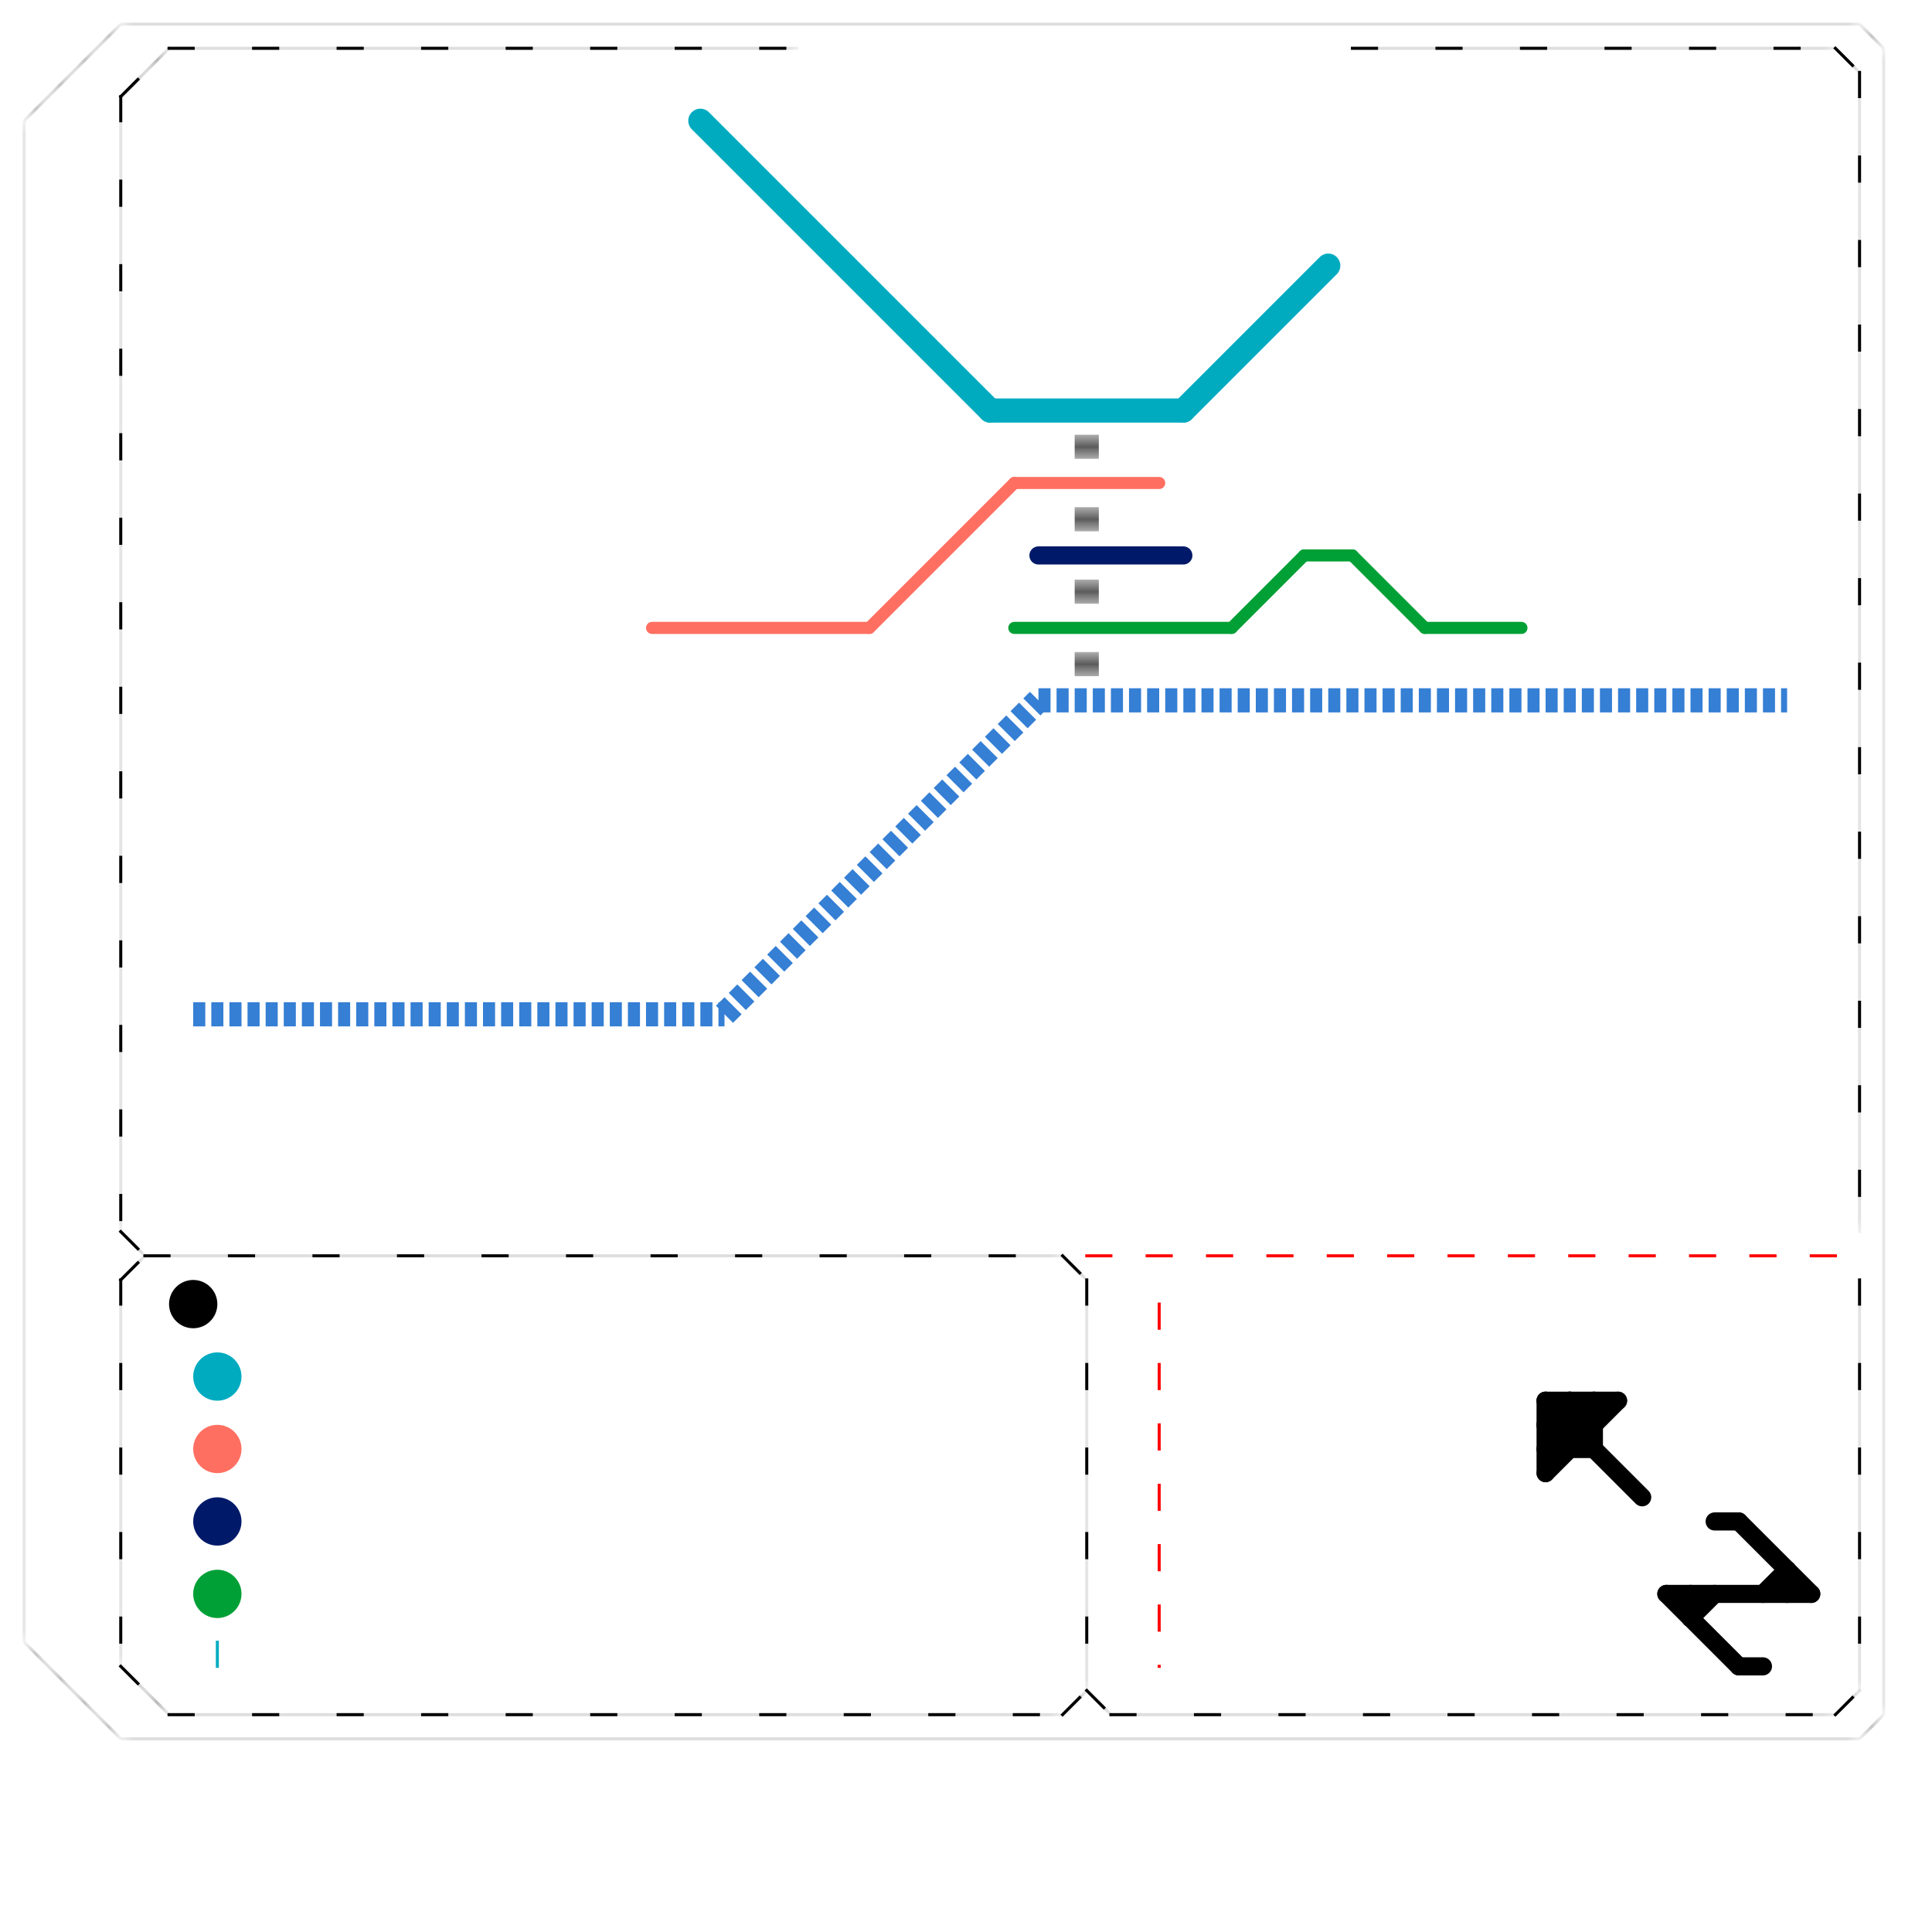 
<svg version="1.1" xmlns="http://www.w3.org/2000/svg" viewBox="0 0 80 80">
<style>text { font: 1px Helvetica; font-weight: 600; white-space: pre; dominant-baseline: central; } line { stroke-width: 0.5; fill: none; stroke-linecap: round; stroke-linejoin: round; } .c0 { stroke: #00abc0 } .c1 { stroke: #357fd4 } .c2 { stroke: #000000 } .c3 { stroke: #030303 } .c4 { stroke: #001968 } .c5 { stroke: #ff6f61 } .c6 { stroke: #00a036 } .c7 { stroke: #ff0000 } .lsw5 { stroke-width: 0.094; stroke-linecap: square; }.lco1 { stroke-width: 0.6; stroke-linecap: butt; }.lho5 { stroke-width: 0.075; stroke-linecap: butt; }.w3 { stroke-width: .5; }.w2 { stroke-width: .75; }.w5 { stroke-width: .125; }.w1 { stroke-width: 1; }.l12 { stroke-linecap: butt; }.l6 { stroke-linecap: butt; }.l3 { stroke-dasharray: .5 .25; stroke-linecap: butt; }.l9 { stroke-dasharray: 1 2.5; stroke-linecap: square; }.sl-sq { stroke-linecap: square; }.l1 { stroke-dasharray: 1 1.5; stroke-linecap: square; }</style><style>.lxco { stroke: #000; stroke-width: 0.525; fill: #fff; stroke-linecap: square; } .lxci { stroke: #fff; stroke-width: 0.25; fill: #fff; stroke-linecap: square; } </style><defs><g id="wm-xf"><circle r="1.2" fill="#000"/><circle r="0.9" fill="#fff"/><circle r="0.6" fill="#000"/><circle r="0.3" fill="#fff"/></g><g id="wm"><circle r="0.6" fill="#000"/><circle r="0.3" fill="#fff"/></g><g id="l"><circle r="0.45" fill="#fff" stroke="#000" stroke-width="0.2"/></g><g id="cmd-00abc0"><circle r="0.5" fill="#00abc0"/><circle r="0.25" fill="#fff"/></g><g id="cmd-001968"><circle r="0.5" fill="#001968"/><circle r="0.25" fill="#fff"/></g><g id="csm-ff6f61"><circle r="0.4" fill="#ff6f61"/><circle r="0.2" fill="#fff"/></g><g id="csm-00a036"><circle r="0.4" fill="#00a036"/><circle r="0.2" fill="#fff"/></g><g id="csm-001968"><circle r="0.4" fill="#001968"/><circle r="0.2" fill="#fff"/></g><g id="csm-ff0000"><circle r="0.4" fill="#ff0000"/><circle r="0.2" fill="#fff"/></g><g id="clg-00abc0"><circle r="0.6" fill="#00abc0"/><circle r="0.3" fill="#fff"/></g><g id="clg-xf-00abc0"><circle r="1.2" fill="#00abc0"/><circle r="0.9" fill="#fff"/><circle r="0.6" fill="#00abc0"/><circle r="0.3" fill="#fff"/></g><g id="clg-xf-ff6f61"><circle r="1.2" fill="#ff6f61"/><circle r="0.9" fill="#fff"/><circle r="0.6" fill="#ff6f61"/><circle r="0.3" fill="#fff"/></g><g id="clg-xf-001968"><circle r="1.2" fill="#001968"/><circle r="0.9" fill="#fff"/><circle r="0.6" fill="#001968"/><circle r="0.3" fill="#fff"/></g><g id="clg-xf-00a036"><circle r="1.2" fill="#00a036"/><circle r="0.9" fill="#fff"/><circle r="0.6" fill="#00a036"/><circle r="0.3" fill="#fff"/></g><g id="clg-xf-ff0000"><circle r="1.2" fill="#ff0000"/><circle r="0.9" fill="#fff"/><circle r="0.6" fill="#ff0000"/><circle r="0.3" fill="#fff"/></g></defs><filter id="fco" filterUnits="userSpaceOnUse"><feBlend in="SourceGraphic" in2="SourceGraphic" mode="screen"/></filter><line class="c0 w1" x1="29" y1="5" x2="41" y2="17"/><line class="c0 w1" x1="41" y1="17" x2="49" y2="17"/><line class="c0 w1" x1="49" y1="17" x2="55" y2="11"/><line class="c0 w5 l1" x1="9" y1="68" x2="9" y2="70"/><circle cx="9" cy="57" r="1" fill="#00abc0" /><line class="c1 w1 l3" x1="30" y1="42" x2="43" y2="29"/><line class="c1 w1 l3" x1="8" y1="42" x2="30" y2="42"/><line class="c1 w1 l3" x1="43" y1="29" x2="74" y2="29"/><circle cx="8" cy="54" r="1" fill="#000000" /><mask id="k3-2-1" maskUnits="userSpaceOnUse"><line class="w5 sl-sq" x1="5" y1="51" x2="6" y2="52" stroke="#fff"/><line class="lsw5" x1="5" y1="51" x2="6" y2="52" stroke="#000"/></mask><line class="c2 w5 sl-sq" x1="5" y1="51" x2="6" y2="52" mask="url(#k3-2-1)"/><line class="c2 w5 l9" x1="5" y1="51" x2="6" y2="52"/><mask id="k3-2-2" maskUnits="userSpaceOnUse"><line class="w5 sl-sq" x1="5" y1="69" x2="7" y2="71" stroke="#fff"/><line class="lsw5" x1="5" y1="69" x2="7" y2="71" stroke="#000"/></mask><line class="c2 w5 sl-sq" x1="5" y1="69" x2="7" y2="71" mask="url(#k3-2-2)"/><line class="c2 w5 l9" x1="5" y1="69" x2="7" y2="71"/><mask id="k3-2-3" maskUnits="userSpaceOnUse"><line class="w5 sl-sq" x1="76" y1="71" x2="77" y2="70" stroke="#fff"/><line class="lsw5" x1="76" y1="71" x2="77" y2="70" stroke="#000"/></mask><line class="c2 w5 sl-sq" x1="76" y1="71" x2="77" y2="70" mask="url(#k3-2-3)"/><line class="c2 w5 l9" x1="76" y1="71" x2="77" y2="70"/><mask id="k3-2-4" maskUnits="userSpaceOnUse"><line class="w5 sl-sq" x1="6" y1="52" x2="44" y2="52" stroke="#fff"/><line class="lsw5" x1="6" y1="52" x2="44" y2="52" stroke="#000"/></mask><line class="c2 w5 sl-sq" x1="6" y1="52" x2="44" y2="52" mask="url(#k3-2-4)"/><line class="c2 w5 l9" x1="6" y1="52" x2="44" y2="52"/><mask id="k3-2-5" maskUnits="userSpaceOnUse"><line class="w5 sl-sq" x1="56" y1="2" x2="76" y2="2" stroke="#fff"/><line class="lsw5" x1="56" y1="2" x2="76" y2="2" stroke="#000"/></mask><line class="c2 w5 sl-sq" x1="56" y1="2" x2="76" y2="2" mask="url(#k3-2-5)"/><line class="c2 w5 l9" x1="56" y1="2" x2="76" y2="2"/><mask id="k3-2-6" maskUnits="userSpaceOnUse"><line class="w5 sl-sq" x1="77" y1="53" x2="77" y2="70" stroke="#fff"/><line class="lsw5" x1="77" y1="53" x2="77" y2="70" stroke="#000"/></mask><line class="c2 w5 sl-sq" x1="77" y1="53" x2="77" y2="70" mask="url(#k3-2-6)"/><line class="c2 w5 l9" x1="77" y1="53" x2="77" y2="70"/><mask id="k3-2-7" maskUnits="userSpaceOnUse"><line class="w5 sl-sq" x1="76" y1="2" x2="77" y2="3" stroke="#fff"/><line class="lsw5" x1="76" y1="2" x2="77" y2="3" stroke="#000"/></mask><line class="c2 w5 sl-sq" x1="76" y1="2" x2="77" y2="3" mask="url(#k3-2-7)"/><line class="c2 w5 l9" x1="76" y1="2" x2="77" y2="3"/><mask id="k3-2-8" maskUnits="userSpaceOnUse"><line class="w5 sl-sq" x1="7" y1="71" x2="44" y2="71" stroke="#fff"/><line class="lsw5" x1="7" y1="71" x2="44" y2="71" stroke="#000"/></mask><line class="c2 w5 sl-sq" x1="7" y1="71" x2="44" y2="71" mask="url(#k3-2-8)"/><line class="c2 w5 l9" x1="7" y1="71" x2="44" y2="71"/><mask id="k3-2-9" maskUnits="userSpaceOnUse"><line class="w5 sl-sq" x1="46" y1="71" x2="76" y2="71" stroke="#fff"/><line class="lsw5" x1="46" y1="71" x2="76" y2="71" stroke="#000"/></mask><line class="c2 w5 sl-sq" x1="46" y1="71" x2="76" y2="71" mask="url(#k3-2-9)"/><line class="c2 w5 l9" x1="46" y1="71" x2="76" y2="71"/><mask id="k3-2-10" maskUnits="userSpaceOnUse"><line class="w5 sl-sq" x1="44" y1="52" x2="45" y2="53" stroke="#fff"/><line class="lsw5" x1="44" y1="52" x2="45" y2="53" stroke="#000"/></mask><line class="c2 w5 sl-sq" x1="44" y1="52" x2="45" y2="53" mask="url(#k3-2-10)"/><line class="c2 w5 l9" x1="44" y1="52" x2="45" y2="53"/><mask id="k3-2-11" maskUnits="userSpaceOnUse"><line class="w5 sl-sq" x1="7" y1="2" x2="33" y2="2" stroke="#fff"/><line class="lsw5" x1="7" y1="2" x2="33" y2="2" stroke="#000"/></mask><line class="c2 w5 sl-sq" x1="7" y1="2" x2="33" y2="2" mask="url(#k3-2-11)"/><line class="c2 w5 l9" x1="7" y1="2" x2="33" y2="2"/><mask id="k3-2-12" maskUnits="userSpaceOnUse"><line class="w5 sl-sq" x1="77" y1="3" x2="77" y2="51" stroke="#fff"/><line class="lsw5" x1="77" y1="3" x2="77" y2="51" stroke="#000"/></mask><line class="c2 w5 sl-sq" x1="77" y1="3" x2="77" y2="51" mask="url(#k3-2-12)"/><line class="c2 w5 l9" x1="77" y1="3" x2="77" y2="51"/><mask id="k3-2-13" maskUnits="userSpaceOnUse"><line class="w5 sl-sq" x1="45" y1="53" x2="45" y2="70" stroke="#fff"/><line class="lsw5" x1="45" y1="53" x2="45" y2="70" stroke="#000"/></mask><line class="c2 w5 sl-sq" x1="45" y1="53" x2="45" y2="70" mask="url(#k3-2-13)"/><line class="c2 w5 l9" x1="45" y1="53" x2="45" y2="70"/><mask id="k3-2-14" maskUnits="userSpaceOnUse"><line class="w5 sl-sq" x1="45" y1="70" x2="46" y2="71" stroke="#fff"/><line class="lsw5" x1="45" y1="70" x2="46" y2="71" stroke="#000"/></mask><line class="c2 w5 sl-sq" x1="45" y1="70" x2="46" y2="71" mask="url(#k3-2-14)"/><line class="c2 w5 l9" x1="45" y1="70" x2="46" y2="71"/><mask id="k3-2-15" maskUnits="userSpaceOnUse"><line class="w5 sl-sq" x1="44" y1="71" x2="45" y2="70" stroke="#fff"/><line class="lsw5" x1="44" y1="71" x2="45" y2="70" stroke="#000"/></mask><line class="c2 w5 sl-sq" x1="44" y1="71" x2="45" y2="70" mask="url(#k3-2-15)"/><line class="c2 w5 l9" x1="44" y1="71" x2="45" y2="70"/><mask id="k3-2-16" maskUnits="userSpaceOnUse"><line class="w5 sl-sq" x1="5" y1="4" x2="7" y2="2" stroke="#fff"/><line class="lsw5" x1="5" y1="4" x2="7" y2="2" stroke="#000"/></mask><line class="c2 w5 sl-sq" x1="5" y1="4" x2="7" y2="2" mask="url(#k3-2-16)"/><line class="c2 w5 l9" x1="5" y1="4" x2="7" y2="2"/><mask id="k3-2-17" maskUnits="userSpaceOnUse"><line class="w5 sl-sq" x1="5" y1="53" x2="5" y2="69" stroke="#fff"/><line class="lsw5" x1="5" y1="53" x2="5" y2="69" stroke="#000"/></mask><line class="c2 w5 sl-sq" x1="5" y1="53" x2="5" y2="69" mask="url(#k3-2-17)"/><line class="c2 w5 l9" x1="5" y1="53" x2="5" y2="69"/><mask id="k3-2-18" maskUnits="userSpaceOnUse"><line class="w5 sl-sq" x1="5" y1="4" x2="5" y2="51" stroke="#fff"/><line class="lsw5" x1="5" y1="4" x2="5" y2="51" stroke="#000"/></mask><line class="c2 w5 sl-sq" x1="5" y1="4" x2="5" y2="51" mask="url(#k3-2-18)"/><line class="c2 w5 l9" x1="5" y1="4" x2="5" y2="51"/><mask id="k3-2-19" maskUnits="userSpaceOnUse"><line class="w5 sl-sq" x1="5" y1="53" x2="6" y2="52" stroke="#fff"/><line class="lsw5" x1="5" y1="53" x2="6" y2="52" stroke="#000"/></mask><line class="c2 w5 sl-sq" x1="5" y1="53" x2="6" y2="52" mask="url(#k3-2-19)"/><line class="c2 w5 l9" x1="5" y1="53" x2="6" y2="52"/><line class="c2 w2" x1="70" y1="66" x2="70" y2="67"/><line class="c2 w2" x1="64" y1="60" x2="66" y2="58"/><line class="c2 w2" x1="74" y1="65" x2="74" y2="66"/><line class="c2 w2" x1="64" y1="58" x2="68" y2="62"/><line class="c2 w2" x1="66" y1="58" x2="66" y2="60"/><line class="c2 w2" x1="64" y1="58" x2="64" y2="61"/><line class="c2 w2" x1="72" y1="63" x2="75" y2="66"/><line class="c2 w2" x1="64" y1="59" x2="65" y2="58"/><line class="c2 w2" x1="71" y1="63" x2="72" y2="63"/><line class="c2 w2" x1="69" y1="66" x2="75" y2="66"/><line class="c2 w2" x1="64" y1="60" x2="66" y2="60"/><line class="c2 w2" x1="72" y1="69" x2="73" y2="69"/><line class="c2 w2" x1="70" y1="67" x2="71" y2="66"/><line class="c2 w2" x1="69" y1="66" x2="72" y2="69"/><line class="c2 w2" x1="64" y1="61" x2="67" y2="58"/><line class="c2 w2" x1="64" y1="59" x2="65" y2="60"/><line class="c2 w2" x1="64" y1="59" x2="66" y2="59"/><line class="c2 w2" x1="73" y1="66" x2="74" y2="65"/><line class="c2 w2" x1="64" y1="58" x2="67" y2="58"/><line class="c2 w2" x1="65" y1="58" x2="66" y2="59"/><line class="c2 w2" x1="65" y1="58" x2="65" y2="60"/><mask id="k4-1-1" maskUnits="userSpaceOnUse"><line class="w1 l12" x1="45" y1="18" x2="45" y2="19" stroke="#fff"/><line class="lco1" x1="45" y1="18" x2="45" y2="19" stroke="#000"/></mask><line class="c3 w1 l12" x1="45" y1="18" x2="45" y2="19" filter="url(#fco)"/><line class="c3 w1 l12" x1="45" y1="18" x2="45" y2="19" mask="url(#k4-1-1)"/><mask id="k4-1-2" maskUnits="userSpaceOnUse"><line class="w1 l12" x1="45" y1="24" x2="45" y2="25" stroke="#fff"/><line class="lco1" x1="45" y1="24" x2="45" y2="25" stroke="#000"/></mask><line class="c3 w1 l12" x1="45" y1="24" x2="45" y2="25" filter="url(#fco)"/><line class="c3 w1 l12" x1="45" y1="24" x2="45" y2="25" mask="url(#k4-1-2)"/><mask id="k4-1-3" maskUnits="userSpaceOnUse"><line class="w1 l12" x1="45" y1="21" x2="45" y2="22" stroke="#fff"/><line class="lco1" x1="45" y1="21" x2="45" y2="22" stroke="#000"/></mask><line class="c3 w1 l12" x1="45" y1="21" x2="45" y2="22" filter="url(#fco)"/><line class="c3 w1 l12" x1="45" y1="21" x2="45" y2="22" mask="url(#k4-1-3)"/><mask id="k4-1-4" maskUnits="userSpaceOnUse"><line class="w1 l12" x1="45" y1="27" x2="45" y2="28" stroke="#fff"/><line class="lco1" x1="45" y1="27" x2="45" y2="28" stroke="#000"/></mask><line class="c3 w1 l12" x1="45" y1="27" x2="45" y2="28" filter="url(#fco)"/><line class="c3 w1 l12" x1="45" y1="27" x2="45" y2="28" mask="url(#k4-1-4)"/><mask id="k4-2-1" maskUnits="userSpaceOnUse"><line class="w5 l6" x1="5" y1="72" x2="77" y2="72" stroke="#fff"/><line class="lho5" x1="5" y1="72" x2="77" y2="72" stroke="#000"/></mask><line class="c3 w5 l6" x1="5" y1="72" x2="77" y2="72" mask="url(#k4-2-1)"/><mask id="k4-2-2" maskUnits="userSpaceOnUse"><line class="w5 l6" x1="5" y1="1" x2="77" y2="1" stroke="#fff"/><line class="lho5" x1="5" y1="1" x2="77" y2="1" stroke="#000"/></mask><line class="c3 w5 l6" x1="5" y1="1" x2="77" y2="1" mask="url(#k4-2-2)"/><mask id="k4-2-3" maskUnits="userSpaceOnUse"><line class="w5 l6" x1="1" y1="68" x2="5" y2="72" stroke="#fff"/><line class="lho5" x1="1" y1="68" x2="5" y2="72" stroke="#000"/></mask><line class="c3 w5 l6" x1="1" y1="68" x2="5" y2="72" mask="url(#k4-2-3)"/><mask id="k4-2-4" maskUnits="userSpaceOnUse"><line class="w5 l6" x1="1" y1="5" x2="1" y2="68" stroke="#fff"/><line class="lho5" x1="1" y1="5" x2="1" y2="68" stroke="#000"/></mask><line class="c3 w5 l6" x1="1" y1="5" x2="1" y2="68" mask="url(#k4-2-4)"/><mask id="k4-2-5" maskUnits="userSpaceOnUse"><line class="w5 l6" x1="1" y1="5" x2="5" y2="1" stroke="#fff"/><line class="lho5" x1="1" y1="5" x2="5" y2="1" stroke="#000"/></mask><line class="c3 w5 l6" x1="1" y1="5" x2="5" y2="1" mask="url(#k4-2-5)"/><mask id="k4-2-6" maskUnits="userSpaceOnUse"><line class="w5 l6" x1="77" y1="72" x2="78" y2="71" stroke="#fff"/><line class="lho5" x1="77" y1="72" x2="78" y2="71" stroke="#000"/></mask><line class="c3 w5 l6" x1="77" y1="72" x2="78" y2="71" mask="url(#k4-2-6)"/><mask id="k4-2-7" maskUnits="userSpaceOnUse"><line class="w5 l6" x1="77" y1="1" x2="78" y2="2" stroke="#fff"/><line class="lho5" x1="77" y1="1" x2="78" y2="2" stroke="#000"/></mask><line class="c3 w5 l6" x1="77" y1="1" x2="78" y2="2" mask="url(#k4-2-7)"/><mask id="k4-2-8" maskUnits="userSpaceOnUse"><line class="w5 l6" x1="78" y1="2" x2="78" y2="71" stroke="#fff"/><line class="lho5" x1="78" y1="2" x2="78" y2="71" stroke="#000"/></mask><line class="c3 w5 l6" x1="78" y1="2" x2="78" y2="71" mask="url(#k4-2-8)"/><line class="c4 w2" x1="43" y1="23" x2="49" y2="23"/><circle cx="9" cy="63" r="1" fill="#001968" /><line class="c5 " x1="36" y1="26" x2="42" y2="20"/><line class="c5 " x1="27" y1="26" x2="36" y2="26"/><line class="c5 " x1="42" y1="20" x2="48" y2="20"/><circle cx="9" cy="60" r="1" fill="#ff6f61" /><line class="c6 " x1="54" y1="23" x2="56" y2="23"/><line class="c6 " x1="59" y1="26" x2="63" y2="26"/><line class="c6 " x1="51" y1="26" x2="54" y2="23"/><line class="c6 " x1="56" y1="23" x2="59" y2="26"/><line class="c6 " x1="42" y1="26" x2="51" y2="26"/><circle cx="9" cy="66" r="1" fill="#00a036" /><line class="c7 w5 l1" x1="48" y1="54" x2="48" y2="69"/><line class="c7 w5 l1" x1="45" y1="52" x2="77" y2="52"/>
</svg>
